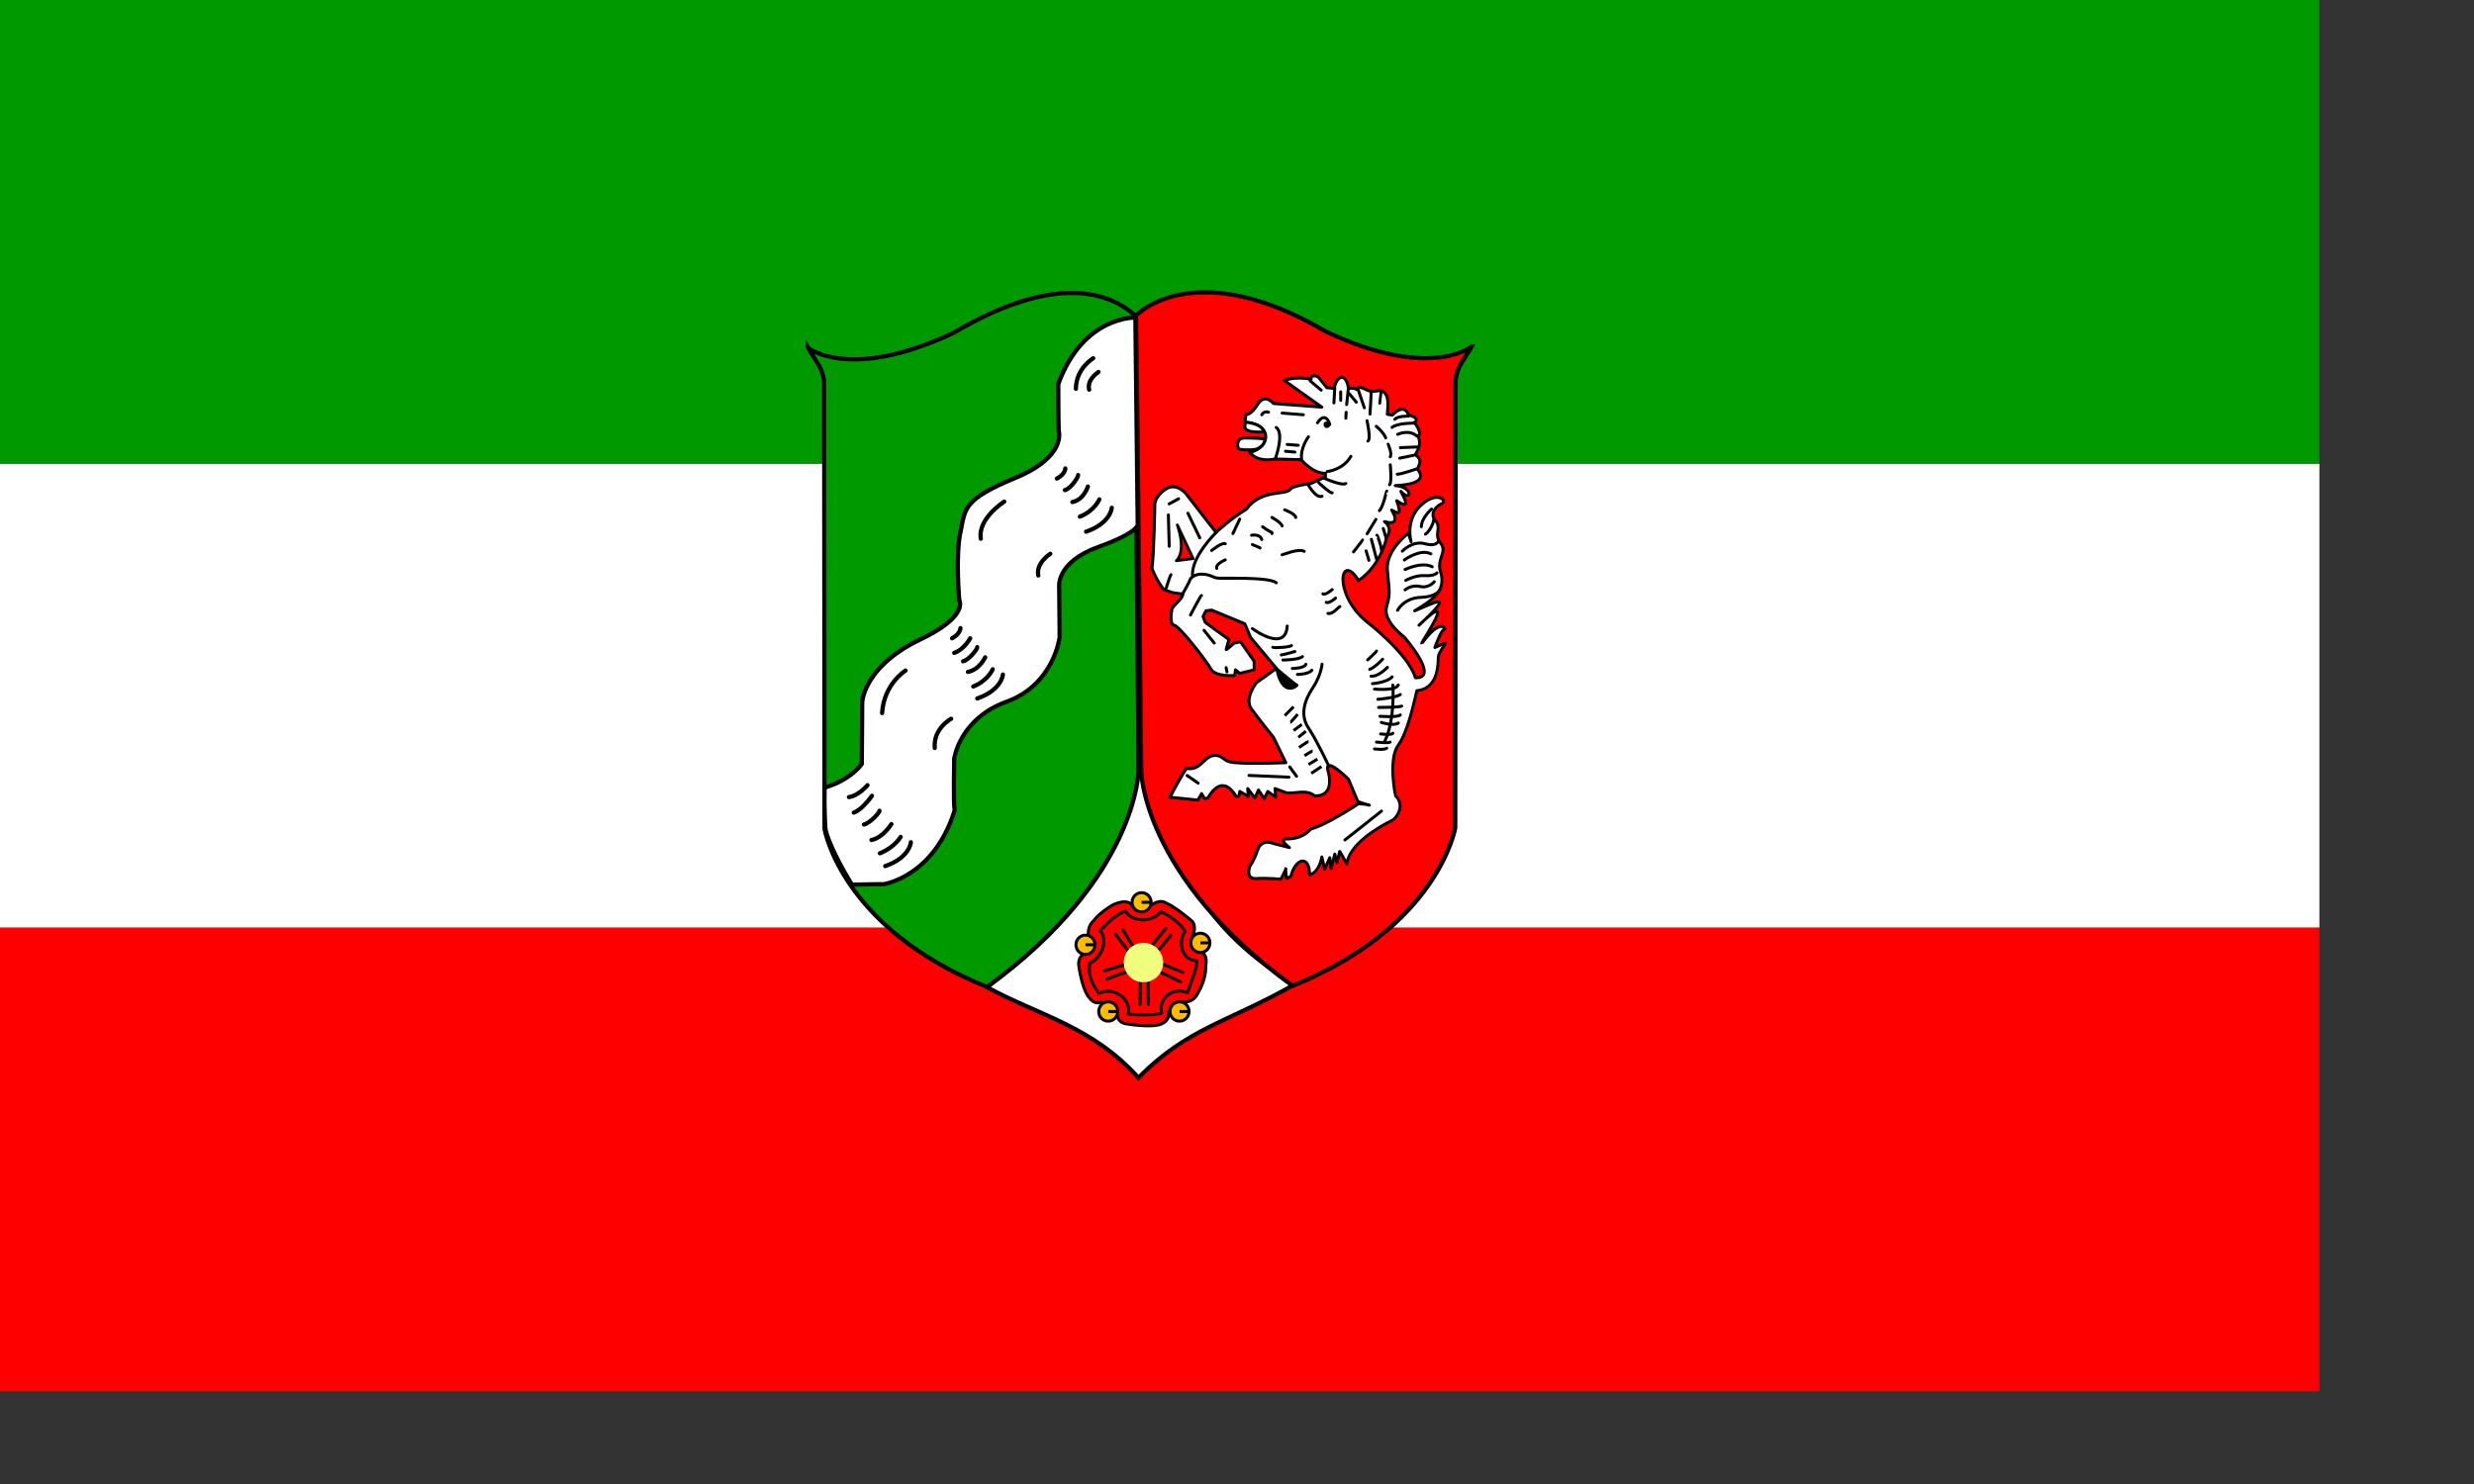 <?xml version="1.0"?>
<svg xmlns:rdf="http://www.w3.org/1999/02/22-rdf-syntax-ns#" xmlns="http://www.w3.org/2000/svg" xmlns:cc="http://creativecommons.org/ns#" xmlns:dc="http://purl.org/dc/elements/1.1/" xmlns:svg="http://www.w3.org/2000/svg" id="svg548" height="140mm" width="233.33mm">
  <rect width="100%" height="100%" fill="#333333" stroke="none"/>
  <rect id="rect1065" fill-rule="evenodd" height="165.37" width="826.76" y="330.7" x="0" stroke-width="1pt" fill="#f00"/>
  <rect id="rect1064" fill-rule="evenodd" height="165.37" width="826.76" y="165.33" x="0" stroke-width="1pt" fill="#fff"/>
  <rect id="rect1063" fill-rule="evenodd" height="165.33" width="826.76" y="-0" x="-0" stroke-width="1pt" fill="#009a00"/>
  <path id="path606" d="m380.66 732.98c22.35 12.68 4.26 56.17 69.66 95.41-29.69 16.93-47.37 19.19-69.66 41.62-20.52-22.95-44.38-27.76-67.23-40.23 30.11-27.41 49.12-88.11 67.23-96.8z" fill-rule="evenodd" transform="matrix(.801 0 0 .801 100.88 -312.59)" stroke="#000" stroke-width="1.415pt" fill="#fff"/>
  <path id="path604" d="m529 544.56s-18.48 15.27-64.99-6.76c-45.35-26.7-73.12-17.29-84.42-7.09 0.22 6.63 2.32 201.77 2.32 201.77-0.26 0 0.09 47.67 67.41 96.63 64.99-26.17 72.34-70.35 72.34-70.35 0.06-66.38 0.12-132.75 0.18-199.12 0.64-6.2 3.61-8.89 7.16-15.08z" fill-rule="evenodd" transform="matrix(.801 0 0 .801 100.88 -312.59)" stroke="#000" stroke-width="1.415pt" fill="#f00"/>
  <path id="path607" d="m233.66 545.07s18.48 15.27 64.99-6.76c45.35-26.69 69.28-17.8 80.58-7.6-0.22 8.17 1.52 202.28 1.52 202.28s-0.09 47.67-67.41 96.63c-64.99-26.17-72.34-70.35-72.34-70.35-0.06-66.37-0.11-132.75-0.17-199.12-0.65-6.19-3.62-8.89-7.17-15.08z" fill-rule="evenodd" transform="matrix(.801 0 0 .801 100.88 -312.59)" stroke="#000" stroke-width="1.415pt" fill="#009a00"/>
  <path id="path608" d="m379.32 531.62s-23.15-0.82-34.31 29.57c0 15.29 0.2 20.88 0.2 20.88s3.73 11.37-19.22 20.88-22.33 13.44-24.4 23.57c-2.48 10.95-0.62 31.01-0.62 31.01s4.34 7.03-17.37 17.36c-21.7 10.34-25.63 23.98-25.84 28.12l-0.2 27.29s-4.55 7.03-16.54 10.54c-0.21 7.65 0.2 17.16 0.41 18.61 1.03 5.38 7.03 17.16 11.78 24.6 6.41-0.21 14.06-0.21 14.06-0.21s22.33-3.1 31.63-32.86c-0.62-2.9-0.2-22.96-0.2-22.96s2.27-17.77 23.36-25.42 23.57-28.74 23.57-28.74l-0.21-22.12s-1.65-11.16 17.37-17.99c19.02-6.82 17.57-10.34 17.57-10.34l-1.04-91.79z" fill-rule="evenodd" transform="matrix(.801 0 0 .801 100.88 -312.59)" stroke="#000" stroke-width="1.415pt" fill="#fff"/>
  <g id="g609" transform="matrix(1.134 0 0 1.134 -7.952 -9.672)" stroke="#000" stroke-linecap="round" stroke-width="1pt" fill="none">
    <path id="path610" d="m350.64 121.18s-5.43 3.2-5.43 9.6"/>
    <path id="path611" d="m352.31 125.49s-3.76 2.36-2.93 5.56"/>
    <path id="path612" d="m356.48 168.19c0 0.14-0.42 4.87-8.07 7.51"/>
    <path id="path613" d="m352.58 165.55s-1.53 3.61-6.12 5.42"/>
    <path id="path614" d="m348.97 161.51s-1.25 4.18-4.87 4.87"/>
    <path id="path615" d="m345.91 157.9c0.14 0.41-2.09 4.17-4.17 4.73"/>
    <path id="path616" d="m341.88 155.81s0 1.81-2.65 3.2"/>
    <path id="path617" d="m337.15 182.65s-4.59 2.93-3.76 6.82"/>
    <path id="path618" d="m322.68 166.24c-0.14 0.14-8.34 5.29-7.37 11.68"/>
    <path id="path619" d="m305.99 234.53s-5.7 3.06-5.15 9.18"/>
    <path id="path620" d="m291.66 219.37s-6.81 4.18-7.37 13.36"/>
    <path id="path621" d="m322.26 220.62c0 0.14-0.41 4.87-8.06 7.52"/>
    <path id="path622" d="m319.06 218.96s-1.53 3.61-6.12 5.42"/>
    <path id="path623" d="m316.7 215.2s-1.81 3.9-5.42 4.59"/>
    <path id="path624" d="m314.2 212c0.14 0.42-2.37 3.9-4.45 4.45"/>
    <path id="path625" d="m308.91 206.02s0 1.81-2.64 3.2"/>
    <path id="path626" d="m311.97 209.22s-1.81 3.48-5.01 4.59"/>
    <path id="path627" d="m293.33 273.34c0 0.14-0.41 4.87-8.06 7.51"/>
    <path id="path628" d="m290.13 271.67s-1.94 3.34-6.53 5.15"/>
    <path id="path629" d="m287.21 267.64s-2.64 4.31-6.26 5"/>
    <path id="path630" d="m283.46 263.46c0.14 0.42-2.78 3.76-4.87 4.32"/>
    <path id="path631" d="m279.7 255.4s-2.78 3.34-5.84 3.75"/>
    <path id="path632" d="m281.09 258.74s-3.06 4.44-5.7 5.28"/>
  </g>
  <path id="path633" stroke-linejoin="round" d="m463.9 600.96v1.6c-1.18 0.53-2.35 1.07-3.53 1.6-0.96 0.43-1.92 0.86-2.88 1.28 0 0-7.37 0.96-8.97 2.25-1.6 3.52-12.81-0.32-19.86 9.29-6.09 3.52-13.46 10.25-13.46 10.25-4.48-5.77-8.97-11.53-13.45-17.3 0 0-4.17-5.13-8.97-1.92-4.81 3.2-4.81 6.72-4.81 6.72s-0.32 21.47-1.28 28.52c2.44 6.29 5.45 9.61 5.45 9.61 1.38 0.43 2.77 0.85 4.16 1.28 0.96 0.11 3.2 0.45 4.16 0.55-0.24 2.36-3.63 4.26-4.8 6.5 0 0-1.6 6.73 0.96 7.37s14.42 16.02 16.34 19.54 10.57 2.88 10.57 2.88c0.11-0.85 0.21-1.71 0.32-2.56 0.64 0.53 1.28 1.07 1.92 1.6 2.14-0.53 4.27-1.07 6.41-1.6v-3.84c-2.03-2.89-4.06-5.77-6.09-8.66-0.96 0.22-1.92 0.43-2.88 0.65 0 0-3.52 3.2-3.52 2.88s1.28-4.49 1.28-4.49c-3.53-2.56-7.05-5.12-10.57-7.68-0.32-0.86-0.64-1.71-0.96-2.57 0.42-0.85 0.85-1.71 1.28-2.56 0.85-0.11 1.7-0.21 2.56-0.32 4.91 2.03 9.82 4.06 14.74 6.09 0.85 2.02 1.71 4.05 2.56 6.08 3.84 4.6 7.69 9.19 11.53 13.78-2.99 2.14-5.98 4.27-8.97 6.41 0 0-5.44 7.05-2.24 11.53s9.93 12.82 9.93 12.82c1.82 3.73 3.63 7.47 5.45 11.21 0 0-20.94 0.94-25.31-0.47-2.8-0.87-3.29-3.11-6.74-2.72-4.59 0.48-5.65 6.82-12.18 5.75-2.89 4.17-7.35 12.82-7.35 12.82 4.16 0.42 8.33 0.85 12.49 1.28 0.54-0.96 1.07-1.93 1.6-2.89 0.43 0.75 0.86 1.5 1.29 2.25 0.53-0.11 1.06-0.22 1.6-0.32 0 0 5.76-11.86 12.49-0.65 1.6 0.65 1.6-2.24 1.6-2.24 1.29 0.75 2.57 1.5 3.85 2.24-0.11-1.17-0.22-2.34-0.32-3.52 1.07 1.39 2.13 2.78 3.2 4.17 0.54-1.18 1.07-2.35 1.6-3.53 0.86 1.28 1.71 2.56 2.57 3.85 0.53-1.07 1.07-2.14 1.6-3.21 1.17 0.86 2.35 1.71 3.52 2.57-0.1-1.29-0.21-2.57-0.32-3.85l5.13 1.92c4.16 0.43 8.65-1.7 12.49 1.28 0 0 9.61 1.29 5.77-11.85-0.64-5.45 9.29 4.49 9.29 4.49l4.17 9.93s5.44 1.92 5.12 1.6-4.8-0.64-4.8-0.64-14.42 9.61-21.15 11.21c-3.2 3.53-7.05 4.49-10.89 4.49-3.85 0 1.28 3.84 1.28 3.84s-6.09-1.6-6.41-1.6-5.77-2.88-7.69 2.56c-1.92 5.45-3.52 7.37-3.52 7.37s-2.24 5.77 2.88 5.45c5.13-0.32 10.9 0.32 10.9 0.32s2.56-4.81 2.24-4.81 0.32 4.49 0.32 4.49l1.92-0.96c1.92-8.01 8.33-9.93 8.33-0.64 4.49-1.29 5.45-8.01 5.45-8.01 0.42 1.81 0.85 3.63 1.28 5.44 0.74-1.71 1.49-3.41 2.24-5.12 0.21 1.6 0.43 3.2 0.64 4.8 0.54-2.13 1.07-4.27 1.6-6.4l0.96 3.84s1.29-5.45 1.29-5.13 3.2 5.77 3.2 5.77-0.64-9.29 20.82-19.86c5.45-5.77 1.29-10.26 0.97-10.26-0.33 0-3.53-16.65 0.96-22.74 4.48-6.09 7.36-20.5 8.32-24.35 10.58-0.96 9.3-14.1 9.62-15.38 0.32-1.92 3.2-5.44 3.2-5.76s-4.8 1.92-4.8 1.92 2.88-8.01 4.16-8.01-1.28-5.13-8.65 4.48c-7.37 9.62 18.26-26.59-2.56-6.4 16.98-15.7 6.72-9.94-1.93-6.41 9.3-5.45 10.26-8.01 10.26-8.01s3.2-3.52 1.28-9.29 3.2-8.97 0-12.81c-3.21-3.85 0.64-6.73-2.24-9.94-2.89-3.2 0.32-6.72 2.88-7.69 2.56-0.96-1.92-6.08-9.29 0.65-7.37 6.72-4.49 16.33-4.49 16.33s-1.28-4.16-1.28-3.84-9.93 7.37-9.29 16.34 1.6 9.93-0.32 16.34 7.69 13.45 7.69 13.45 16.34 18.58 5.12 18.26c-3.2-10.89-22.1-25.3-22.1-25.3-14.74-12.5-11.21-31.08-3.2-17.95 10.25-7.04 12.49-19.22 12.49-19.22s3.2-3.84-0.96-7.05c8.24 2.42 3.2-5.12 3.2-5.12 4.03 2.36 4.07 1.2 2.25-4.17 5.45 3.77 4.58 0.74 1.83-4.16 4.64 5.23 6-1.95-2.48-2.57 14.99-0.64 11.24-5.73 9.84-7.32 0.96-2.45 2.39-3.97-0.87-6.43 1.72-3.18 2.56-5.27 1.15-8.38 1.87-0.81-0.48-4.67-1.65-5.95 3.04-1.87-2.11-3.29-2.43-3.29s-1.46-5.87-7.32-0.02c-0.75-0.11-1.49-0.21-2.24-0.32 0.21-3.48 1.12-8.83-2.41-10.43-1.52-0.42-3.74 0.55-5.02 0.13-2.43-0.36-4.85-3.06-6.12-0.74-0.99-0.62-2.32-0.72-3.75-0.49-0.85-6.52-4.91-6.63-6.41-0.01-1.06 0-2.13-0.32-3.2-0.32l-3.84-4.8s-3.21-1.6-3.21 0.96c-8.01-1.28-11.85 0.64-11.85 0.64 5.55 3.95 11.1 7.9 16.66 11.85-7.16-0.53-14.31-1.06-21.47-1.6 0 0-3.84-4.8-7.05 0.32-3.2 5.13-5.12 4.49-5.12 4.49-0.32 1.07-0.64 2.13-0.32 3.52 12.17 0.96 11.21 11.22 1.92 13.46 3.84 4.8 11.21 2.88 11.21 2.88 3.85 0.11 7.69 0.21 11.53 0.32 2.68 2.67 5.99 5.98 10.9 6.09z" fill-rule="evenodd" transform="matrix(.801 0 0 .801 100.88 -312.59)" stroke="#000" stroke-width="1pt" fill="#fff"/>
  <path id="path634" stroke-linejoin="round" d="m398 623.93l7.02 14.98-7.49 0.94s4.69-3.28 0.47-15.92z" fill-rule="evenodd" transform="matrix(.801 0 0 .801 100.88 -312.59)" stroke="#000" stroke-linecap="round" stroke-width="1.25" fill="#f00"/>
  <path id="path635" d="m415.32 627.2s-11.47 11.12-10.53 19.55" transform="matrix(.801 0 0 .801 100.88 -312.59)" stroke="#000" stroke-linecap="round" stroke-width="1pt" fill="none"/>
  <path id="path636" d="m400.22 654.82s3.28-5.73 3.28-6.2c0-0.46 1.52-2.8 5.26-2.8 3.75 0 5.64 1.75 7.04 1.75 1.98 0.35 22.94-0.7 26.22 2.11" transform="matrix(.801 0 0 .801 100.88 -312.59)" stroke="#000" stroke-linecap="round" stroke-width="1pt" fill="none"/>
  <path id="path637" d="m462.38 685.93s-0.38 4.91-4.16 10.58c-3.77 5.67-5.66 12.09-1.88 17.76 3.77 5.66 9.06 16.99 9.06 16.99" transform="matrix(.801 0 0 .801 100.88 -312.59)" stroke="#000" stroke-linecap="round" stroke-width="1pt" fill="none"/>
  <path id="path638" d="m488.82 751.29c-0.37 0.37-16.24 12.84-16.24 12.84" transform="matrix(.801 0 0 .801 100.88 -312.59)" stroke="#000" stroke-linecap="round" stroke-width="1pt" fill="none"/>
  <path id="path639" d="m429.89 735.42l17.76 0.76" transform="matrix(.801 0 0 .801 100.88 -312.59)" stroke="#000" stroke-linecap="round" stroke-width="1pt" fill="none"/>
  <path id="path640" d="m448.02 731.64l3.03 4.16" transform="matrix(.801 0 0 .801 100.88 -312.59)" stroke="#000" stroke-linecap="round" stroke-width="1pt" fill="none"/>
  <path id="path641" d="m423.14 276.5l3.94 2.72" stroke="#000" stroke-linecap="round" stroke-width=".801pt" fill="none"/>
  <path id="path642" d="m408.74 655.34c-0.38 0-4.91 8.68-4.91 8.68" transform="matrix(.801 0 0 .801 100.88 -312.59)" stroke="#000" stroke-linecap="round" stroke-width="1pt" fill="none"/>
  <path id="path643" d="m409.87 670.82l4.53 5.67" transform="matrix(.801 0 0 .801 100.88 -312.59)" stroke="#000" stroke-linecap="round" stroke-width="1pt" fill="none"/>
  <path id="path644" d="m419.69 687.44l0.38 1.89" transform="matrix(.801 0 0 .801 100.88 -312.59)" stroke="#000" stroke-linecap="round" stroke-width="1pt" fill="none"/>
  <path id="path645" d="m444.62 637.2c0.38 0 7.56-3.02 9.83-1.51" transform="matrix(.801 0 0 .801 100.88 -312.59)" stroke="#000" stroke-linecap="round" stroke-width="1pt" fill="none"/>
  <path id="path646" d="m466.91 652.69s-3.02 2.65-4.15 1.89" transform="matrix(.801 0 0 .801 100.88 -312.59)" stroke="#000" stroke-linecap="round" stroke-width="1pt" fill="none"/>
  <path id="path647" d="m468.42 656.47s-3.02 2.64-4.15 1.89" transform="matrix(.801 0 0 .801 100.88 -312.59)" stroke="#000" stroke-linecap="round" stroke-width="1pt" fill="none"/>
  <path id="path648" d="m470.31 660.25c-0.37 0-3.4 3.77-5.29 3.02" transform="matrix(.801 0 0 .801 100.88 -312.59)" stroke="#000" stroke-linecap="round" stroke-width="1pt" fill="none"/>
  <path id="path649" d="m407.98 629.65l-5.29-10.96" transform="matrix(.801 0 0 .801 100.88 -312.59)" stroke="#000" stroke-linecap="round" stroke-width="1pt" fill="none"/>
  <path id="path650" d="m398.54 612.27l-4.16 2.27" transform="matrix(.801 0 0 .801 100.88 -312.59)" stroke="#000" stroke-linecap="round" stroke-width="1pt" fill="none"/>
  <path id="path651" d="m394 619.45c0 0.37 0.38 13.97 0.38 13.97" transform="matrix(.801 0 0 .801 100.88 -312.59)" stroke="#000" stroke-linecap="round" stroke-width="1pt" fill="none"/>
  <path id="path652" d="m417.39 204.93c-0.31 0.3-1.82 5.14-1.82 5.14" stroke="#000" stroke-linecap="round" stroke-width=".801pt" fill="none"/>
  <path id="path653" d="m438.58 573.74s-1.89-0.76-3.02 1.13" transform="matrix(.801 0 0 .801 100.88 -312.59)" stroke="#000" stroke-linecap="round" stroke-width="1pt" fill="none"/>
  <path id="path654" d="m444.62 574.12l9.45 0.75" transform="matrix(.801 0 0 .801 100.88 -312.59)" stroke="#000" stroke-linecap="round" stroke-width="1pt" fill="none"/>
  <path id="path655" d="m441.98 580.54s3.78 1.51-0.38 13.98" transform="matrix(.801 0 0 .801 100.88 -312.59)" stroke="#000" stroke-linecap="round" stroke-width="1pt" fill="none"/>
  <path id="path656" d="m456.34 584.69s-3.78 4.91-3.03 10.2" transform="matrix(.801 0 0 .801 100.88 -312.59)" stroke="#000" stroke-linecap="round" stroke-width="1pt" fill="none"/>
  <path id="path657" d="m446.89 588.09c0.38 0 4.91 0.38 4.91 0.38" transform="matrix(.801 0 0 .801 100.88 -312.59)" stroke="#000" stroke-linecap="round" stroke-width="1pt" fill="none"/>
  <path id="path658" d="m446.14 591.12l4.15 0.37" transform="matrix(.801 0 0 .801 100.88 -312.59)" stroke="#000" stroke-linecap="round" stroke-width="1pt" fill="none"/>
  <path id="path659" d="m431.4 670.07s14.74 10.95 15.49-1.14" transform="matrix(.801 0 0 .801 100.88 -312.59)" stroke="#000" stroke-linecap="round" stroke-width="1pt" fill="none"/>
  <path id="path660" d="m440.47 678.38c0.38 0.38 7.55 0 8.31-0.76" transform="matrix(.801 0 0 .801 100.88 -312.59)" stroke="#000" stroke-linecap="round" stroke-width="1pt" fill="none"/>
  <path id="path661" d="m444.25 681.78c0.75 0 6.04-1.51 6.04-1.51" transform="matrix(.801 0 0 .801 100.88 -312.59)" stroke="#000" stroke-linecap="round" stroke-width="1pt" fill="none"/>
  <path id="path662" d="m445 684.04s6.8 0 8.69-1.51" transform="matrix(.801 0 0 .801 100.88 -312.59)" stroke="#000" stroke-linecap="round" stroke-width="1pt" fill="none"/>
  <path id="path663" d="m449.16 687.82s5.29 0 6.04-1.89" transform="matrix(.801 0 0 .801 100.88 -312.59)" stroke="#000" stroke-linecap="round" stroke-width="1pt" fill="none"/>
  <path id="path664" d="m451.42 690.47s4.92 0 6.43-1.89" transform="matrix(.801 0 0 .801 100.88 -312.59)" stroke="#000" stroke-linecap="round" stroke-width="1pt" fill="none"/>
  <path id="path665" d="m470.69 564.67v3.78" transform="matrix(.801 0 0 .801 100.88 -312.59)" stroke="#000" stroke-linecap="round" stroke-width="1pt" fill="none"/>
  <path id="path666" d="m482.4 577.52s1.89 8.31 0.38 9.06" transform="matrix(.801 0 0 .801 100.88 -312.59)" stroke="#000" stroke-linecap="round" stroke-width="1pt" fill="none"/>
  <path id="path667" d="m464.65 600.18s7.17-0.75 10.57-6.8" transform="matrix(.801 0 0 .801 100.88 -312.59)" stroke="#000" stroke-linecap="round" stroke-width="1pt" fill="none"/>
  <path id="path668" d="m463.51 603.2c0.76 0.38 7.94 3.4 9.45 2.27" transform="matrix(.801 0 0 .801 100.88 -312.59)" stroke="#000" stroke-linecap="round" stroke-width="1pt" fill="none"/>
  <path id="path669" d="m460.87 605.09s5.29 4.91 6.04 4.54" transform="matrix(.801 0 0 .801 100.88 -312.59)" stroke="#000" stroke-linecap="round" stroke-width="1pt" fill="none"/>
  <path id="path670" d="m456.34 606.23s3.4 6.04 6.04 4.91" transform="matrix(.801 0 0 .801 100.88 -312.59)" stroke="#000" stroke-linecap="round" stroke-width="1pt" fill="none"/>
  <path id="path671" d="m425.74 621.34l-3.02 6.42" transform="matrix(.801 0 0 .801 100.88 -312.59)" stroke="#000" stroke-linecap="round" stroke-width="1pt" fill="none"/>
  <path id="path672" d="m413.27 635.31s4.53-3.77 6.05-3.02" transform="matrix(.801 0 0 .801 100.88 -312.59)" stroke="#000" stroke-linecap="round" stroke-width="1pt" fill="none"/>
  <path id="path673" d="m419.32 639.47s-4.54 1.89-3.78 3.78" transform="matrix(.801 0 0 .801 100.88 -312.59)" stroke="#000" stroke-linecap="round" stroke-width="1pt" fill="none"/>
  <path id="path674" d="m445.76 617.18s4.91 1.89 4.91 3.4" transform="matrix(.801 0 0 .801 100.88 -312.59)" stroke="#000" stroke-linecap="round" stroke-width="1pt" fill="none"/>
  <path id="path675" d="m440.09 620.58s4.16 2.27 4.53 3.78" transform="matrix(.801 0 0 .801 100.88 -312.59)" stroke="#000" stroke-linecap="round" stroke-width="1pt" fill="none"/>
  <path id="path676" d="m435.94 624.74c4.15 3.02 4.53 2.26 4.15 3.02" transform="matrix(.801 0 0 .801 100.88 -312.59)" stroke="#000" stroke-linecap="round" stroke-width="1pt" fill="none"/>
  <path id="path677" d="m431.03 628.51s3.77-0.75 4.53 1.89" transform="matrix(.801 0 0 .801 100.88 -312.59)" stroke="#000" stroke-linecap="round" stroke-width="1pt" fill="none"/>
  <path id="path678" d="m431.4 632.67s3.78 1.51 3.4 1.51" transform="matrix(.801 0 0 .801 100.88 -312.59)" stroke="#000" stroke-linecap="round" stroke-width="1pt" fill="none"/>
  <path id="path679" d="m457.09 559.76l4.91 4.16" transform="matrix(.801 0 0 .801 100.88 -312.59)" stroke="#000" stroke-linecap="round" stroke-width="1pt" fill="none"/>
  <path id="path680" d="m467.67 569.58l0.38-6.8" transform="matrix(.801 0 0 .801 100.88 -312.59)" stroke="#000" stroke-linecap="round" stroke-width="1pt" fill="none"/>
  <path id="path681" d="m474.11 563l-0.77 7.34" transform="matrix(.801 0 0 .801 100.88 -312.59)" stroke="#000" stroke-linecap="round" stroke-width="1pt" fill="none"/>
  <path id="path682" stroke-linejoin="round" d="m428.27 578.15c0.16 1.4-2.8 4.98 8.41 4.36-1.09-2.49-3.42-3.74-8.41-4.36z" fill-rule="evenodd" transform="matrix(.801 0 0 .801 100.88 -312.59)" stroke="#000" stroke-linecap="round" stroke-width="1pt" fill="#fff"/>
  <path id="path683" stroke-linejoin="round" d="m437 585.62c-4.37-0.46-9.5-0.46-9.66-0.31-3.12 0-3.12 4.83-1.25 4.98 2.96 0.47 6.39 0.16 7.17-0.15 1.55-0.73 3.42-1.61 3.74-4.52z" fill-rule="evenodd" transform="matrix(.801 0 0 .801 100.88 -312.59)" stroke="#000" stroke-linecap="round" stroke-width="1pt" fill="#fff"/>
  <path id="path684" stroke-linejoin="round" d="m460.36 578.46s3.27-5.61 5.45 0.62c-2.03 2.96-2.96-1.4-1.09-0.31" transform="matrix(.801 0 0 .801 100.88 -312.59)" stroke="#000" stroke-linecap="round" stroke-width="1pt" fill="none"/>
  <path id="path685" d="m473.12 573.79c0 0.46-0.15 2.64-0.15 2.64" transform="matrix(.801 0 0 .801 100.88 -312.59)" stroke="#000" stroke-linecap="round" stroke-width="1pt" fill="none"/>
  <path id="path686" d="m484.18 564.91c0.16 0.62-0.46 9.65-0.46 9.65" transform="matrix(.801 0 0 .801 100.88 -312.59)" stroke="#000" stroke-linecap="round" stroke-width="1pt" fill="none"/>
  <path id="path687" d="m478.5 563.82c0.15 0.47 2.72 7.94 2.72 7.94" transform="matrix(.801 0 0 .801 100.88 -312.59)" stroke="#000" stroke-linecap="round" stroke-width="1pt" fill="none"/>
  <path id="path688" d="m474.53 565.53l3.11 3.74" transform="matrix(.801 0 0 .801 100.88 -312.59)" stroke="#000" stroke-linecap="round" stroke-width="1pt" fill="none"/>
  <path id="path689" d="m503.18 578.61c-0.15 0-6.85-0.15-9.65 1.87" transform="matrix(.801 0 0 .801 100.88 -312.59)" stroke="#000" stroke-linecap="round" stroke-width="1pt" fill="none"/>
  <path id="path690" d="m500.85 575.5s-4.83-0.16-6.08 1.4" transform="matrix(.801 0 0 .801 100.88 -312.59)" stroke="#000" stroke-linecap="round" stroke-width="1pt" fill="none"/>
  <path id="path691" d="m504.58 584.38s-2.8-3.12-8.56-0.78" transform="matrix(.801 0 0 .801 100.88 -312.59)" stroke="#000" stroke-linecap="round" stroke-width="1pt" fill="none"/>
  <path id="path692" d="m497.26 589.52c0.16 0 7.48-0.32 7.48-0.32" transform="matrix(.801 0 0 .801 100.88 -312.59)" stroke="#000" stroke-linecap="round" stroke-width="1pt" fill="none"/>
  <path id="path693" d="m503.65 592.79c-0.31 0.15-6.7 1.4-6.7 1.4" transform="matrix(.801 0 0 .801 100.88 -312.59)" stroke="#000" stroke-linecap="round" stroke-width="1pt" fill="none"/>
  <path id="path694" d="m504.27 599.02c-0.31 0.15-6.69 2.33-8.41 2.33" transform="matrix(.801 0 0 .801 100.88 -312.59)" stroke="#000" stroke-linecap="round" stroke-width="1pt" fill="none"/>
  <path id="path695" d="m486.52 580.02s3.27 2.64 4.2 5.14" transform="matrix(.801 0 0 .801 100.88 -312.59)" stroke="#000" stroke-linecap="round" stroke-width="1pt" fill="none"/>
  <path id="path696" d="m491.81 587.96c0 0.15 1.87 4.2 0.94 5.6" transform="matrix(.801 0 0 .801 100.88 -312.59)" stroke="#000" stroke-linecap="round" stroke-width="1pt" fill="none"/>
  <path id="path697" d="m492.75 597.15s0.78 7.94-0.31 8.87" transform="matrix(.801 0 0 .801 100.88 -312.59)" stroke="#000" stroke-linecap="round" stroke-width="1pt" fill="none"/>
  <path id="path698" d="m491.19 608.83c-0.15 0-1.56 7.01-3.27 8.72" transform="matrix(.801 0 0 .801 100.88 -312.59)" stroke="#000" stroke-linecap="round" stroke-width="1pt" fill="none"/>
  <path id="path699" d="m486.36 621.44c-0.15 0.16-3.89 6.39-3.89 6.39" transform="matrix(.801 0 0 .801 100.88 -312.59)" stroke="#000" stroke-linecap="round" stroke-width="1pt" fill="none"/>
  <path id="path700" d="m480.44 630.63c0 0.15-4.04 5.29-4.04 5.29" transform="matrix(.801 0 0 .801 100.88 -312.59)" stroke="#000" stroke-linecap="round" stroke-width="1pt" fill="none"/>
  <path id="path701" d="m489.63 625.49l1.25 4.21" transform="matrix(.801 0 0 .801 100.88 -312.59)" stroke="#000" stroke-linecap="round" stroke-width="1pt" fill="none"/>
  <path id="path702" d="m484.34 630.32s2.02 7.63 2.33 8.88" transform="matrix(.801 0 0 .801 100.88 -312.59)" stroke="#000" stroke-linecap="round" stroke-width="1pt" fill="none"/>
  <path id="path703" d="m482 635.46l1.25 4.2" transform="matrix(.801 0 0 .801 100.88 -312.59)" stroke="#000" stroke-linecap="round" stroke-width="1pt" fill="none"/>
  <path id="path704" d="m486.83 628.45c0.16 0 2.03 4.98 2.03 6.85" transform="matrix(.801 0 0 .801 100.88 -312.59)" stroke="#000" stroke-linecap="round" stroke-width="1pt" fill="none"/>
  <path id="path706" stroke-linejoin="round" d="m442.17 687.92s8.47 7.26 9.08 7.26c0.6 0-6.35 6.35-9.08-7.26z" fill-rule="evenodd" transform="matrix(.801 0 0 .801 100.88 -312.59)" stroke="#000" stroke-width="1.25"/>
  <path id="path707" d="m449.73 704.85l-3.93 3.94" transform="matrix(.801 0 0 .801 100.88 -312.59)" stroke="#000" stroke-width="1pt" fill="none"/>
  <path id="path708" d="m451.55 708.18s-3.03 3.63-3.33 3.63" transform="matrix(.801 0 0 .801 100.88 -312.59)" stroke="#000" stroke-width="1pt" fill="none"/>
  <path id="path709" d="m453.36 712.72l-3.63 2.72" transform="matrix(.801 0 0 .801 100.88 -312.59)" stroke="#000" stroke-width="1pt" fill="none"/>
  <path id="path710" d="m455.18 715.74l-3.33 2.72" transform="matrix(.801 0 0 .801 100.88 -312.59)" stroke="#000" stroke-width="1pt" fill="none"/>
  <path id="path711" d="m456.39 720.28c-0.31 0-4.24 2.72-4.24 2.72" transform="matrix(.801 0 0 .801 100.88 -312.59)" stroke="#000" stroke-width="1pt" fill="none"/>
  <path id="path712" d="m458.2 724.51c-0.3 0-3.63 2.12-3.63 2.12" transform="matrix(.801 0 0 .801 100.88 -312.59)" stroke="#000" stroke-width="1pt" fill="none"/>
  <path id="path713" d="m460.32 728.14l-3.93 2.42" transform="matrix(.801 0 0 .801 100.88 -312.59)" stroke="#000" stroke-width="1pt" fill="none"/>
  <path id="path714" d="m462.13 731.47l-4.53 3.02" transform="matrix(.801 0 0 .801 100.88 -312.59)" stroke="#000" stroke-width="1pt" fill="none"/>
  <path id="path715" d="m496.01 661.91s2.72-5.45 10.28-5.75 8.77-3.63 8.77-3.63" transform="matrix(.801 0 0 .801 100.88 -312.59)" stroke="#000" stroke-linecap="round" stroke-width="1pt" fill="none"/>
  <path id="path716" d="m512.34 649.2s-2.42 3.03-6.35 2.12-6.65 1.51-6.65 1.51" transform="matrix(.801 0 0 .801 100.88 -312.59)" stroke="#000" stroke-linecap="round" stroke-width="1pt" fill="none"/>
  <path id="path717" d="m499.64 648.6s4.23-2.42 8.47-2.12c4.23 0.3 5.44-1.21 5.44-1.21" transform="matrix(.801 0 0 .801 100.88 -312.59)" stroke="#000" stroke-linecap="round" stroke-width="1pt" fill="none"/>
  <path id="path718" d="m499.34 643.76s7.56-3.63 12.09-1.21" transform="matrix(.801 0 0 .801 100.88 -312.59)" stroke="#000" stroke-linecap="round" stroke-width="1pt" fill="none"/>
  <path id="path719" d="m499.03 639.53c0.31-0.31 7.26-5.15 11.8-2.73" transform="matrix(.801 0 0 .801 100.88 -312.59)" stroke="#000" stroke-linecap="round" stroke-width="1pt" fill="none"/>
  <path id="path720" d="m498.12 635.6s4.54-4.84 9.99-3.33c5.44 1.51 6.04-1.21 6.04-1.21" transform="matrix(.801 0 0 .801 100.88 -312.59)" stroke="#000" stroke-linecap="round" stroke-width="1pt" fill="none"/>
  <path id="path721" d="m512.04 621.68c0 1.21-1.52 4.84-3.63 6.35" transform="matrix(.801 0 0 .801 100.88 -312.59)" stroke="#000" stroke-linecap="round" stroke-width="1pt" fill="none"/>
  <path id="path722" d="m511.13 616.84s-4.54 3.94-4.54 7.87" transform="matrix(.801 0 0 .801 100.88 -312.59)" stroke="#000" stroke-linecap="round" stroke-width="1pt" fill="none"/>
  <path id="path723" d="m493.89 695.18s1.21 15.12-3.63 25.1" transform="matrix(.801 0 0 .801 100.88 -312.59)" stroke="#000" stroke-linecap="round" stroke-width="1pt" fill="none"/>
  <path id="path724" d="m486.63 680.05c0 0.31-3.93 3.94-3.93 3.94" transform="matrix(.801 0 0 .801 100.88 -312.59)" stroke="#000" stroke-linecap="round" stroke-width="1pt" fill="none"/>
  <path id="path725" d="m489.35 683.68c-0.3 0.31-3.02 3.33-5.74 4.54" transform="matrix(.801 0 0 .801 100.88 -312.59)" stroke="#000" stroke-linecap="round" stroke-width="1pt" fill="none"/>
  <path id="path726" d="m491.47 687.31s-3.93 4.24-7.26 3.93" transform="matrix(.801 0 0 .801 100.88 -312.59)" stroke="#000" stroke-linecap="round" stroke-width="1pt" fill="none"/>
  <path id="path727" d="m484.82 694.57c0.3 0 6.65-0.6 8.77-3.02" transform="matrix(.801 0 0 .801 100.88 -312.59)" stroke="#000" stroke-linecap="round" stroke-width="1pt" fill="none"/>
  <path id="path728" d="m485.72 696.99c0.31 0 9.38 0.91 10.59-1.81" transform="matrix(.801 0 0 .801 100.88 -312.59)" stroke="#000" stroke-linecap="round" stroke-width="1pt" fill="none"/>
  <path id="path729" d="m487.24 701.53s7.86-0.61 9.98-2.12" transform="matrix(.801 0 0 .801 100.88 -312.59)" stroke="#000" stroke-linecap="round" stroke-width="1pt" fill="none"/>
  <path id="path730" d="m487.54 705.16s9.38 0 10.28-0.61" transform="matrix(.801 0 0 .801 100.88 -312.59)" stroke="#000" stroke-linecap="round" stroke-width="1pt" fill="none"/>
  <path id="path731" d="m488.14 709.09s8.17 0.6 9.08-0.61" transform="matrix(.801 0 0 .801 100.88 -312.59)" stroke="#000" stroke-linecap="round" stroke-width="1pt" fill="none"/>
  <path id="path732" d="m488.75 711.81s5.14 1.81 7.56 0.3" transform="matrix(.801 0 0 .801 100.88 -312.59)" stroke="#000" stroke-linecap="round" stroke-width="1pt" fill="none"/>
  <path id="path733" d="m488.45 716.95s5.14 0.61 5.44-0.3" transform="matrix(.801 0 0 .801 100.88 -312.59)" stroke="#000" stroke-linecap="round" stroke-width="1pt" fill="none"/>
  <path id="path734" d="m486.63 720.58s5.45 0.61 6.05 0" transform="matrix(.801 0 0 .801 100.88 -312.59)" stroke="#000" stroke-linecap="round" stroke-width="1pt" fill="none"/>
  <path id="path735" d="m485.72 723.61s4.24 0.6 5.45-0.31" transform="matrix(.801 0 0 .801 100.88 -312.59)" stroke="#000" stroke-linecap="round" stroke-width="1pt" fill="none"/>
  <path id="path869" d="m488.6 565.12l-0.54 4.64" transform="matrix(.801 0 0 .801 100.88 -312.59)" stroke="#000" stroke-linecap="round" stroke-width="1.25" fill="none"/>
  <g id="g893" transform="matrix(.801 0 0 .801 393.69 -305.49)">
    <path id="path879" d="m-7.088 797.89s-0.844-3.88 2.362-6.75c2.7-3.72 8.438-6.92 8.438-6.92s6.75-3.54 8.944 0.67c4.894-1.18 7.425 0 7.425 0s4.05-3.71 7.425-1.51c4.05 1.68 11.138 7.76 11.138 7.76s2.7 1.69 0.674 6.75c3.038 5.06 3.713 7.42 3.713 7.42s3.037 0.34 2.025 6.08c0.338 6.75-4.219 13.33-4.219 13.33s-1.687 3.04-5.906 2.7-6.581 5.06-6.581 5.06 1.181 2.87-3.038 4.73c-4.218 1.85-15.187 0-15.187 0s-3.881-0.17-4.388-3.72c-0.506-3.54-7.256-6.07-7.256-6.07s-2.7 1.86-5.737-2.53c-3.038-4.39-4.219-14.01-4.219-14.01s-0.337-3.88 2.7-4.89c3.038-1.01 1.688-7.77 1.688-8.1z" fill-rule="evenodd" stroke="#000" stroke-width="1pt" fill="#f00"/>
    <path id="path870" d="m20.756 783.04a4.219 4.219 0 1 0 -8.437 0 4.219 4.219 0 1 0 8.437 0h-4.219z" fill-rule="evenodd" stroke="#000" stroke-width="1pt" fill="#febc00"/>
    <path id="path874" d="m20.756 783.04a4.219 4.219 0 1 0 -8.437 0 4.219 4.219 0 1 0 8.437 0h-4.219z" fill-rule="evenodd" transform="translate(26.156 18.056)" stroke="#000" stroke-width="1pt" fill="#febc00"/>
    <path id="path875" d="m20.756 783.04a4.219 4.219 0 1 0 -8.437 0 4.219 4.219 0 1 0 8.437 0h-4.219z" fill-rule="evenodd" transform="translate(-24.975 18.9)" stroke="#000" stroke-width="1pt" fill="#febc00"/>
    <path id="path876" d="m20.756 783.04a4.219 4.219 0 1 0 -8.437 0 4.219 4.219 0 1 0 8.437 0h-4.219z" fill-rule="evenodd" transform="translate(16.875 48.6)" stroke="#000" stroke-width="1pt" fill="#febc00"/>
    <path id="path877" d="m20.756 783.04a4.219 4.219 0 1 0 -8.437 0 4.219 4.219 0 1 0 8.437 0h-4.219z" fill-rule="evenodd" transform="translate(-14.85 48.6)" stroke="#000" stroke-width="1pt" fill="#febc00"/>
    <path id="path880" stroke-linejoin="round" d="m25.481 832.31c-1.687-7.25 5.906-11.64 11.475-8.94 2.363-6.75 4.219-10.8 4.219-14.34-6.075 0.33-8.944-7.77-5.231-13-3.207-5.4-10.632-8.77-10.8-8.77-3.882 4.89-12.825 4.72-15.694-0.17-4.894 1.18-11.138 8.61-11.306 8.61 3.881 4.72 0.169 12.65-4.556 14.34-1.688 7.09 4.219 13.67 4.05 13.67 6.075-3.55 14.682 2.36 12.994 9.11 5.737 0.68 15.018 0.17 14.849-0.51z" stroke="#000" stroke-width="1pt" fill="none"/>
    <path id="path881" d="m4.894 797.21c0.675 0.85 6.243 8.27 6.243 8.27" stroke="#000" stroke-linecap="round" stroke-width="1pt" fill="none"/>
    <path id="path882" d="m8.269 795.36l5.062 8.27" stroke="#000" stroke-linecap="round" stroke-width="1pt" fill="none"/>
    <path id="path884" d="m27.337 794.68l-6.75 8.44" stroke="#000" stroke-linecap="round" stroke-width="1pt" fill="none"/>
    <path id="path885" d="m29.7 797.72l-6.075 7.26" stroke="#000" stroke-linecap="round" stroke-width="1pt" fill="none"/>
    <path id="path886" d="m34.931 814.26c-0.169 0-10.8-4.39-10.8-4.39" stroke="#000" stroke-linecap="round" stroke-width="1pt" fill="none"/>
    <path id="path887" d="m33.919 818.48c-0.338-0.17-10.969-5.24-10.969-5.24" stroke="#000" stroke-linecap="round" stroke-width="1pt" fill="none"/>
    <path id="path888" d="m19.575 828.6c0-0.17-0.169-11.98-0.169-11.98" stroke="#000" stroke-linecap="round" stroke-width="1pt" fill="none"/>
    <path id="path889" d="m15.862 828.6l0.169-12.82" stroke="#000" stroke-linecap="round" stroke-width="1pt" fill="none"/>
    <path id="path890" d="m1.012 817.3c0.169-0.17 13.162-4.73 13.162-4.73" stroke="#000" stroke-linecap="round" stroke-width="1pt" fill="none"/>
    <path id="path891" d="m0 813.58l12.825-3.88" stroke="#000" stroke-linecap="round" stroke-width="1pt" fill="none"/>
    <path id="path878" fill-rule="evenodd" fill="#f0fe80" transform="translate(-.169 -.338)" d="m26.325 810.21a8.775 8.775 0 1 0 -17.55 0 8.775 8.775 0 1 0 17.55 0h-8.775z"/>
  </g>
</svg>
